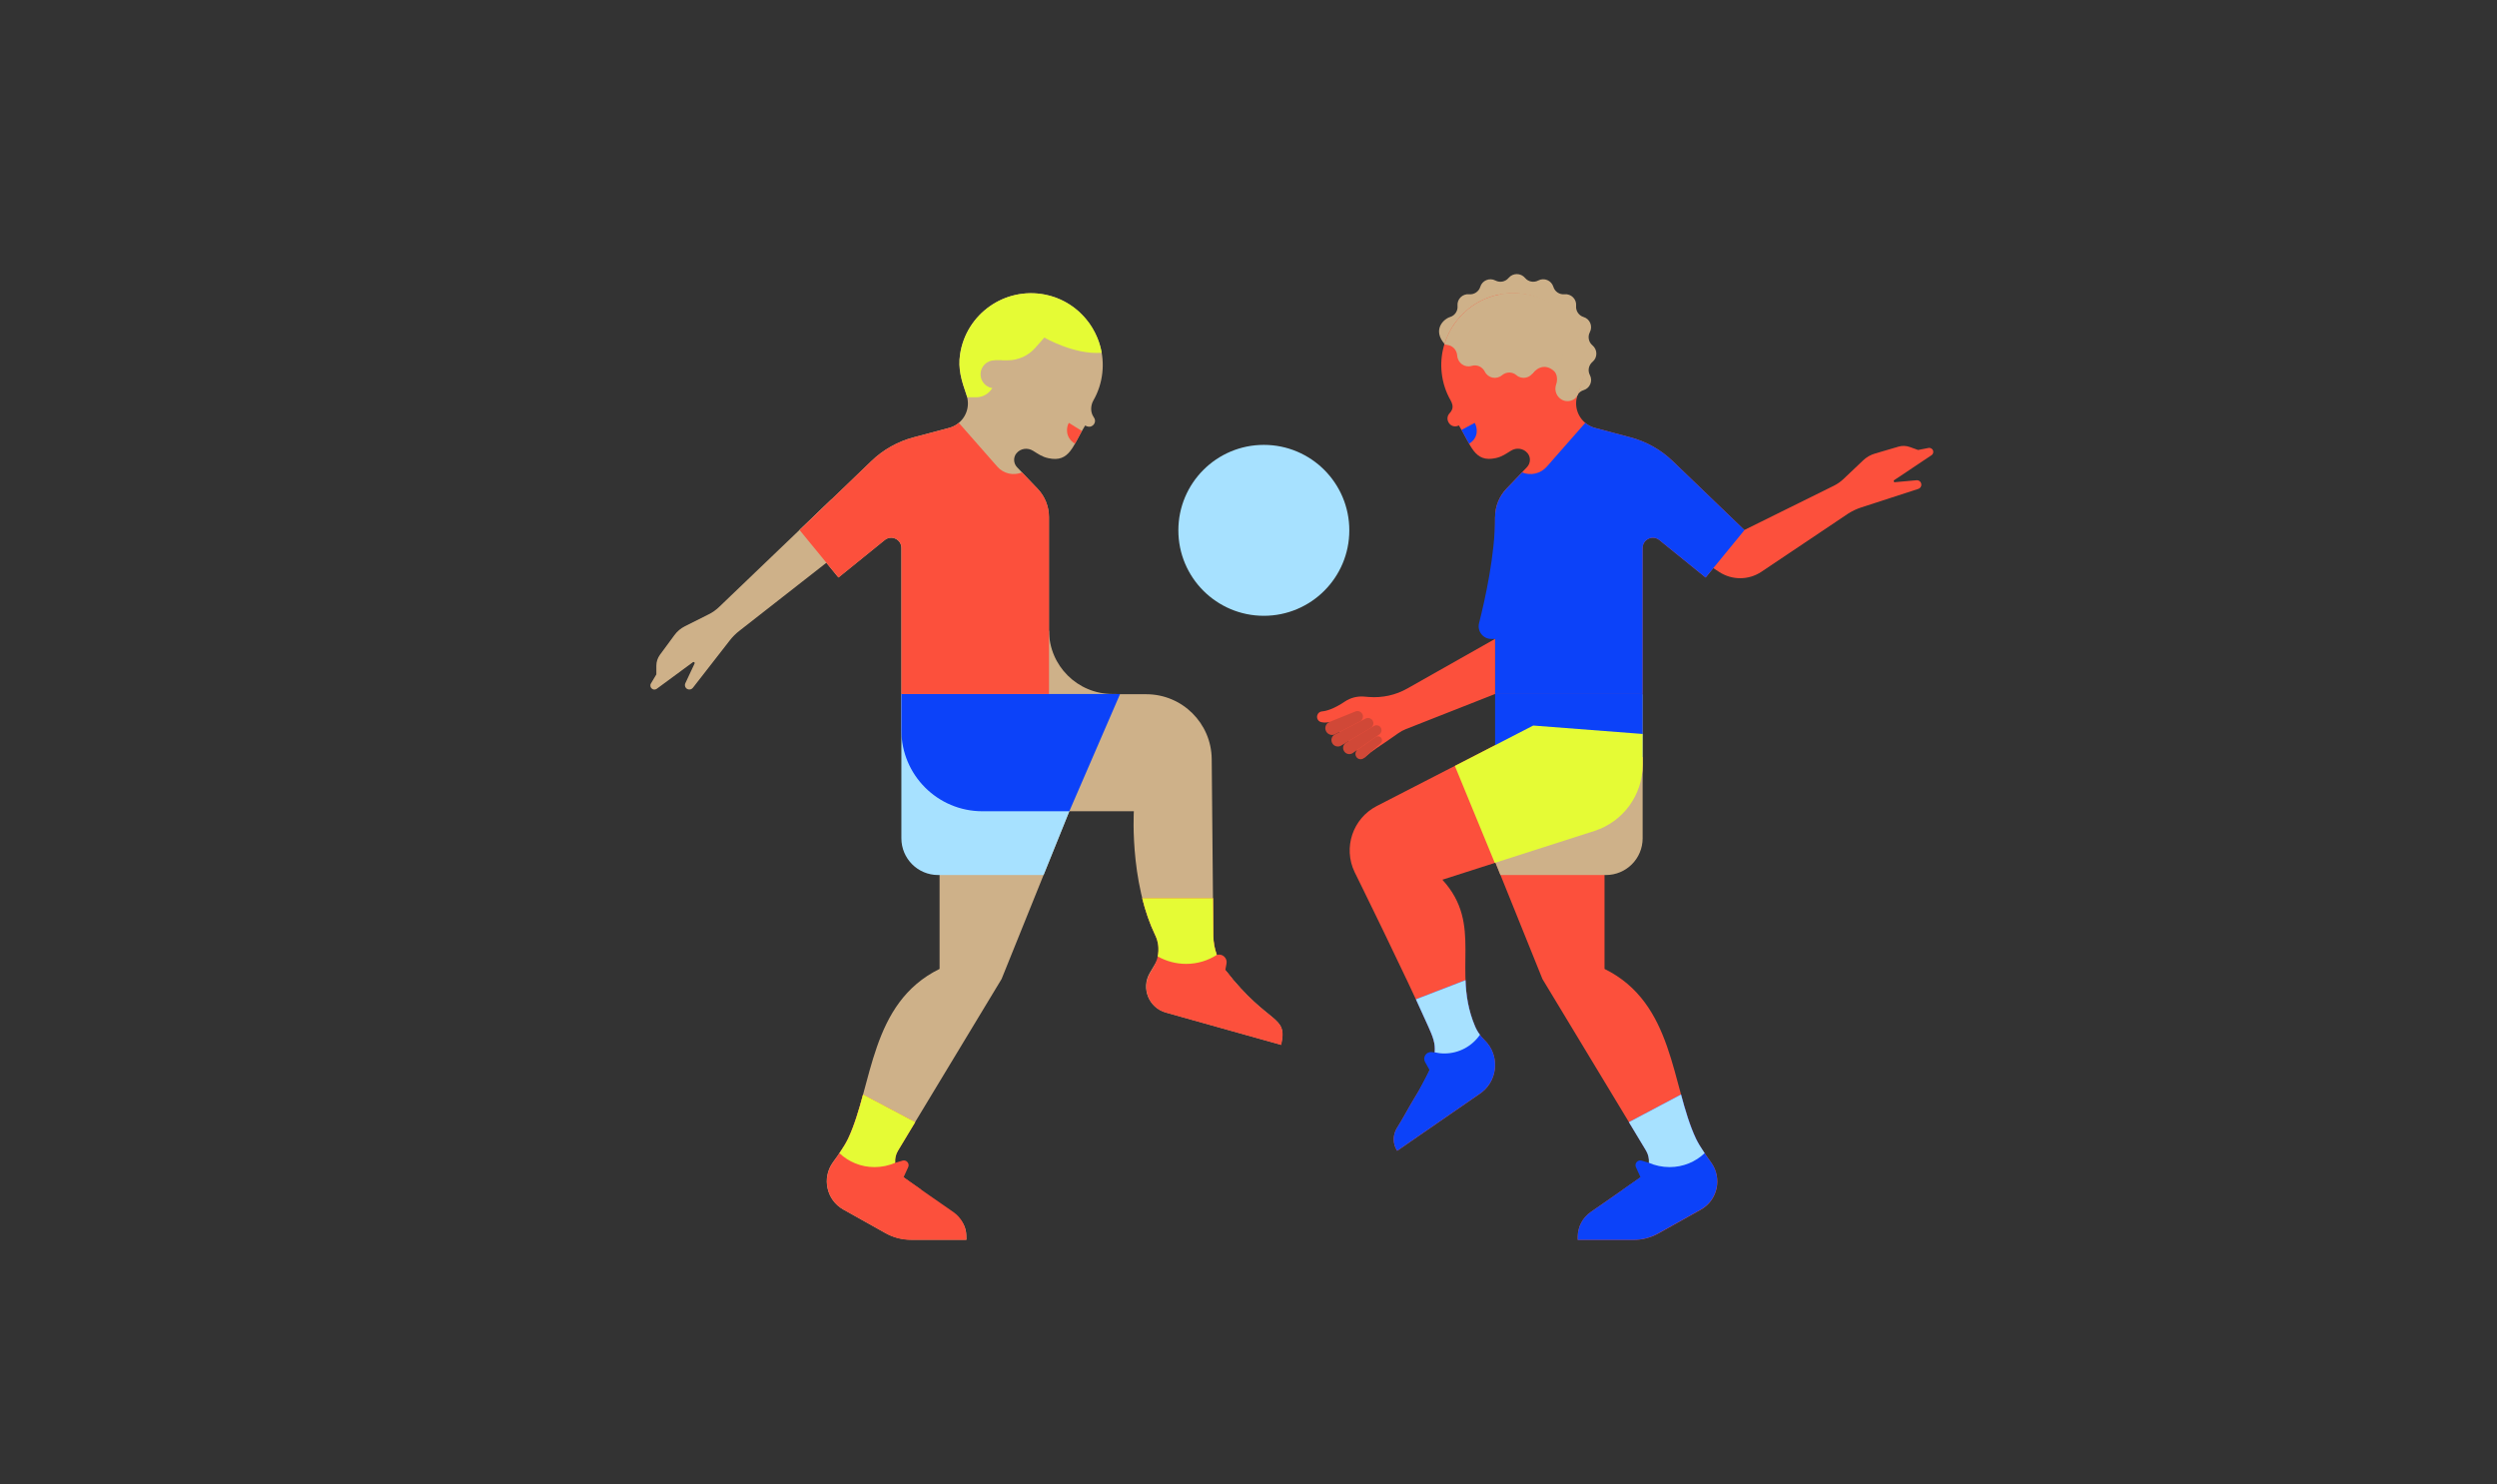 <?xml version="1.0" encoding="UTF-8"?> <!-- Generator: Adobe Illustrator 24.3.0, SVG Export Plug-In . SVG Version: 6.00 Build 0) --> <svg xmlns="http://www.w3.org/2000/svg" xmlns:xlink="http://www.w3.org/1999/xlink" version="1.1" id="Layer_1" x="0px" y="0px" viewBox="0 0 3084.9 1833.9" style="enable-background:new 0 0 3084.9 1833.9;" xml:space="preserve"><rect x="0" y="0" width="3084.9" height="1833.9" fill="#333333" stroke="none"/> <style type="text/css"> .st0{fill:#A7E1FF;} .st1{fill:#CEB189;} .st2{fill:#FC503C;} .st3{fill:#0C42F9;} .st4{fill:#E5FB35;} .st5{fill:#D04837;} </style> <g> <circle class="st0" cx="1561.4" cy="655.3" r="105.6"></circle> <path class="st1" d="M1437.4,1173.7c-43-67.1-36.6-171.3-36.6-171.3h-183c-57.5,0-104.2-46.6-104.2-104.2v-40.8l302.7,0.4 c44.3,0.1,80.3,35.8,80.7,80.1l2,218.7c0.1,15.5,5.6,30.4,15.1,42.5c54.3,69.3,77,54.1,68.5,91.8l0,0l-142.4-39.9 c-20.9-5.9-30.7-29.9-19.8-48.7L1437.4,1173.7z"></path> <path class="st2" d="M1894.2,896.4c-3,1.7-121.6,62.7-193.2,99.5c-29.7,15.3-41.9,51.4-27.5,81.6c0,0,63.6,128.8,91.3,191.4 c11,24.9,14.9,35.2-17.8,88.7c-7,11.5-14.5,25.8-20.9,35.8c-5.6,8.7-5.7,19.9,0,28.6l0,0l100.8-69.6c23.7-14.8,27.2-48,7-67.4l0,0 c-4.9-4.7-8.9-10.4-11.5-16.8c-29.2-68.9,10.9-125.1-40.4-181.2l188-60.3c35.4-11.4,59.5-44.3,59.5-81.5v-38.2L1894.2,896.4z"></path> <path class="st2" d="M2095.3,1406.9c-30.7-65.9-26.8-167.3-113-209.7V964.9l-160.3,37.5l83.6,207.3l128.1,212 c6.7,11.1,3.7,25.5-6.9,33c-19.4,13.7-45.2,31.6-61.5,42.9c-10,6.9-16,18.2-16.1,30.4l0,4l0,0h69.6c10.4,0,20.6-2.7,29.7-7.7 l52.7-29.5c21-11.7,26.9-39.1,12.8-58.5C2106.1,1425.4,2098.8,1414.6,2095.3,1406.9z"></path> <path class="st1" d="M1967.5,447.1L1967.5,447.1c-4.8,4-6.2,10.8-3.3,16.3l0,0c3.9,7.3,0.1,16.3-7.8,18.7l0,0 c-6,1.8-9.8,7.6-9.2,13.8l0,0c0.8,8.2-6.1,15.1-14.3,14.3l0,0c-6.2-0.6-12,3.3-13.8,9.2v0c-2.4,7.9-11.4,11.6-18.7,7.8l0,0 c-5.5-2.9-12.3-1.6-16.3,3.2l0,0c-5.3,6.3-15,6.3-20.3,0l0,0c-4-4.8-10.8-6.1-16.3-3.2l0,0c-7.3,3.9-16.3,0.1-18.7-7.8l0,0 c-1.8-6-7.6-9.8-13.8-9.2l0,0c-8.2,0.8-15.1-6.1-14.3-14.3l0,0c0.6-6.2-11.8-66-15.9-70.7c-15.5-17.8-1.2-31.1,6.7-33.5l0,0 c6-1.8,9.8-7.6,9.2-13.8l0,0c-0.8-8.2,6.1-15.1,14.3-14.3l0,0c6.2,0.6,12-3.3,13.8-9.2v0c2.4-7.9,11.4-11.6,18.7-7.8l0,0 c5.5,2.9,12.3,1.6,16.3-3.2l0,0c5.3-6.3,15-6.3,20.3,0l0,0c4,4.8,10.8,6.1,16.3,3.2l0,0c7.3-3.9,16.3-0.1,18.7,7.8l0,0 c1.8,6,7.6,9.8,13.8,9.2l0,0c8.2-0.8,15.1,6.1,14.3,14.3l0,0c-0.6,6.2,3.3,12,9.2,13.8l0,0c7.9,2.4,11.6,11.4,7.8,18.7l0,0 c-2.9,5.5-1.6,12.3,3.2,16.3l0,0C1973.8,432.1,1973.8,441.8,1967.5,447.1z"></path> <path class="st2" d="M1947.2,498.5c0-3.5,0.6-6.9,1.7-10.2c6.2-17.9,10.8-32.5,8-50.7c-7.6-49.7-55.1-83.4-104.9-73.6 c-44.7,8.8-75.7,50.9-70.9,96.3c1.3,12.6,5.2,24.2,11.1,34.5c0.9,1.7,1.7,3.4,2.1,5.3c1,4.4-0.9,7.9-3.4,10.5 c-2.7,2.8-3.4,7-1.7,10.5l0.3,0.6c2.1,4.3,7.2,6.3,11.6,4.5l1.3-0.5c15.2,24.4,18.7,46.3,45.6,40.3c7.8-1.7,12.5-5.3,18.7-9.1 c6.7-4.2,15.6-3,20.5,3.1c0.1,0.1,0.1,0.1,0.2,0.2c4,5.1,3.5,12.4-1,17.1l-25.3,26.5c-9,9.4-14,22-14,35v218.5h182.3V677.1 c0-10.6,12.3-16.5,20.6-9.8l57.2,46.3l48-58.6l-88.6-85.2c-14.6-14.1-32.6-24.2-52.2-29.4l-44-11.7 C1956.8,525,1947.2,512.6,1947.2,498.5L1947.2,498.5z"></path> <path class="st1" d="M1195.8,498.5c0-3.5-0.6-6.9-1.7-10.2c-6.2-17.9-10.8-32.5-8-50.7c7.6-49.7,55.1-83.4,104.9-73.6 c44.7,8.8,75.7,50.9,70.9,96.3c-1.3,12.6-5.2,24.2-11.1,34.5c-0.9,1.7-1.7,3.4-2.1,5.3c-1.7,7.5,0.5,12.5,2.9,16 c2,2.9,1.5,6.7-1,9.1l-0.2,0.2c-2,1.9-4.9,2.4-7.5,1.4l-2.3-1c-15.2,24.4-18.7,46.3-45.6,40.3c-7.8-1.7-12.5-5.3-18.7-9.1 c-6.7-4.2-15.6-3-20.5,3.1c-0.1,0.1-0.1,0.1-0.2,0.2c-4,5.1-3.5,12.4,1,17.1l25.3,26.5c9,9.4,14,22,14,35v218.5h-182.3V677.1 c0-10.6-12.3-16.5-20.6-9.8l-57.2,46.3l-48-58.6l88.6-85.2c14.6-14.1,32.6-24.2,52.2-29.4l44-11.7 C1186.3,525,1195.8,512.6,1195.8,498.5L1195.8,498.5z"></path> <path class="st1" d="M1296,779.1L1296,779.1c0,43.3,35.1,78.4,78.4,78.4h5l-72,41.9l-51.6-41.5L1296,779.1z"></path> <path class="st1" d="M1047.8,1406.9c30.7-65.9,26.8-167.3,113-209.7V964.9l218.6-107.1l-142,351.9l-129.3,214 c-5.5,9.1-3.2,22,5.1,28.7c27.1,21.9,52.7,39.8,67.5,49.7c8.1,5.4,13,14.5,13.1,24.2l0.1,5.5l0,0h-68.2c-11.3,0-22.3-2.9-32.2-8.4 l-51.6-28.9c-21-11.7-26.9-39.1-12.8-58.5C1036.9,1425.4,1044.2,1414.6,1047.8,1406.9z"></path> <path class="st1" d="M1027.6,616.6L888.2,750.2c-3.8,3.6-8,6.6-12.7,8.9l-29.3,14.7c-5.2,2.6-9.6,6.3-13,11l-17.9,24.3 c-2.8,3.9-4.4,8.5-4.4,13.3v10.9l-6.7,11.2c-1.4,2.3-0.7,5.2,1.5,6.7l0,0c1.7,1.2,4,1.1,5.7-0.1l44.7-32.9c1.1-0.8,2.6,0.4,2,1.7 l-11.4,24.3c-1.3,2.9,0,6.2,2.9,7.4h0c2.3,0.9,4.9,0.2,6.4-1.7l45.3-58.2c3.6-4.7,7.8-8.9,12.5-12.5l107-83.7L1027.6,616.6z"></path> <path class="st2" d="M1336.6,532.5l-16.1-10c-2.9,4.7-5.3,17.8,7.6,25.8L1336.6,532.5z"></path> <path class="st0" d="M1113.6,857.5v178.3c0,25.1,20.3,45.4,45.4,45.4h130.3l31.8-78.8L1113.6,857.5z"></path> <path class="st3" d="M1321.1,1002.4l62.7-144.9h-270.2v44.8c0,55.3,44.8,100.1,100.1,100.1H1321.1z"></path> <path class="st2" d="M1296,857.5V639c0-13.1-5-25.6-14-35l-19.4-20.3l0,0c-10.6,4.4-22.8,1.6-30.4-7l-47.6-54.2c0,0,0,0,0,0 c-3.4,2.8-7.4,5-11.9,6.2l-44,11.7c-19.6,5.2-37.6,15.3-52.2,29.4l-88.6,85.2l48,58.6l57.2-46.3c8.3-6.7,20.6-0.8,20.6,9.8v180.4 H1296z"></path> <path class="st4" d="M1291.1,364c-49.8-9.8-97.3,23.9-104.9,73.6c-2.8,18.2,1.8,32.8,8,50.7c0.3,0.9,0.5,1.7,0.8,2.6l0,0h10.9 c12.9,0,23.3-10.5,23.3-23.3v-22.4h15.8c13,0,25.3-5.6,33.9-15.3l11.3-12.8c0,0,37.2,21.6,70.9,18.8 C1354.9,400.6,1327.6,371.2,1291.1,364z"></path> <path class="st1" d="M1236,445.2h-7.3c-9.6,0-17.3,7.8-17.3,17.3v0c0,9.6,7.8,17.3,17.3,17.3h20.1l-11.3-34.6"></path> <path class="st2" d="M2092.1,686l173.1-85.6c4.7-2.3,9-5.3,12.7-8.9l23.8-22.6c4.2-4,9.2-6.9,14.8-8.5l28.9-8.5 c4.6-1.4,9.5-1.2,14,0.4l10.3,3.7l12.8-2.5c2.6-0.5,5.2,1.1,5.8,3.7l0,0c0.5,2-0.3,4.2-2.1,5.3l-46.1,30.8 c-1.2,0.8-0.5,2.6,0.9,2.5l26.7-2.4c3.1-0.3,5.9,2.1,6,5.3l0,0c0.1,2.5-1.5,4.7-3.8,5.4l-70.2,22.8c-5.6,1.8-11,4.3-16.1,7.5 l-107.5,72.1c-15.7,10.5-36.1,10.6-52,0.3L2092.1,686z"></path> <path class="st3" d="M1805.7,531.2l16.2-8.7c2.9,4.7,6,17.8-6.9,25.8L1805.7,531.2z"></path> <path class="st1" d="M2029.4,857.5v178.3c0,25.1-20.3,45.4-45.4,45.4h-130.3l-31.8-78.8L2029.4,857.5z"></path> <path class="st3" d="M1847.1,857.5V639c0-13.1,5-25.6,14-35l19.4-20.3l0,0c10.6,4.4,22.8,1.6,30.4-7l47.6-54.2c0,0,0,0,0,0 c3.4,2.8,7.4,5,11.9,6.2l44,11.7c19.6,5.2,37.6,15.3,52.2,29.4l88.6,85.2l-48,58.6l-57.2-46.3c-8.3-6.7-20.6-0.8-20.6,9.8v180.4 H1847.1z"></path> <polyline class="st3" points="1847.1,857.5 1847.1,935.4 2029.4,935.4 2029.4,857.5 1853.4,857.5 "></polyline> <path class="st4" d="M2029.4,945.1v-38.2l-135.2-10.4c-1.8,1-46.2,23.9-96.8,49.9l49.3,119.8l123.2-39.5 C2005.4,1015.2,2029.4,982.3,2029.4,945.1z"></path> <path class="st3" d="M1847.1,639c0,46.4-12.5,102.1-19.8,131c-2.5,9.9,4.9,19.5,15.1,19.5h18.7L1880,639H1847.1z"></path> <path class="st2" d="M1847.1,857.5v-68.1l-108.4,61.3c-14.4,8.2-31,11.8-47.5,10.5l-6.4-0.5c-8.1-0.6-16.3,1.5-23.1,6 c-14.2,9.6-23.5,11.9-28.4,12.3c-2.7,0.2-5,2-5.8,4.6l0,0c-1.3,3.8,1,7.9,4.9,8.7c6.3,1.3,10.1-0.3,10.1-0.3l42.7,44.5 c13.5-11.9,14.6-10.8,42.3-30.5c2.9-2.1,6.1-3.8,9.4-5.1L1847.1,857.5z"></path> <path class="st5" d="M1680.2,891.4l-30.6,15.8c-4.1,2.1-9.2,0.5-11.3-3.6v0c-2.3-4.4-0.3-9.7,4.3-11.6l31.9-12.9 c3.3-1.3,7,0.1,8.6,3.2l0,0C1684.8,885.6,1683.5,889.7,1680.2,891.4z"></path> <path class="st5" d="M1693.5,899.4l-36.6,21.9c-3.9,2.3-9,0.9-11.1-3.2l0,0c-2-3.9-0.5-8.7,3.4-10.7l37.9-19.5 c3.2-1.7,7.2-0.4,8.9,2.8l0,0C1697.6,893.8,1696.5,897.6,1693.5,899.4z"></path> <path class="st5" d="M1704.2,907.4l-32.8,23c-3.8,2.7-9.1,1.4-11.2-2.8l0,0c-1.9-3.6-0.6-8,2.9-10.1l34.4-20.5c3-1.8,7-0.7,8.6,2.5 v0C1707.5,902.3,1706.7,905.6,1704.2,907.4z"></path> <path class="st5" d="M1705.7,918.5l-20.4,18c-3.2,2.8-8.1,1.9-10-1.9l0,0c-1.5-2.9-0.6-6.4,2-8.3l22.3-15.6 c2.5-1.7,5.9-0.9,7.3,1.8v0C1707.9,914.5,1707.4,917,1705.7,918.5z"></path> <path class="st1" d="M1957.9,435.3c-7.6-49.4-55.4-80.7-104.9-71.5c0.8,4.5-0.9,9.3-4.6,12.3c-6.3,5.3-6.4,15,0,20.3l0.6,0.5 c4.7,3.9,5.8,10.6,2.7,15.9c-3.9,7.3-3.1,14.9,4.7,17.4c5.9,1.9,11.8,3.3,12.3,14.9l0,0.3c-0.8,8.2,6.1,15.1,14.3,14.3l0,0 c4.3,0,8.3,0.3,10.4,1.8c7.4-9.2,17.5-11.2,26.6-2.9c4.2,3.9,4.4,11.8,2.4,16.7c0,0.1-0.1,0.3-0.1,0.5 c-3.5,11.6,7.1,22.8,18.7,19.2c3.5-1.1,6.4-3.2,8.1-7C1957.2,468.2,1960.3,451,1957.9,435.3z"></path> <path class="st1" d="M1855.7,463.6L1855.7,463.6c5.3-4.4,12.7-4.4,17.8,0l0,0c6.7,5.8,17,3.7,21.4-4.4c3.3-6.1,10.2-9.1,16.6-7.1 l0,0c8.4,2.6,17.2-3.4,18.3-12.6l0,0c0.8-6.9,6.2-12.4,12.9-13.1l0,0c4.1-0.4,7.6-2.7,9.9-5.8c-14.6-40.1-56.7-65.2-100.6-56.6 c-32.8,6.5-58.2,30.9-67.5,61.3c1.1,0.4,2.3,0.8,3.5,0.9l0,0c6.6,0.7,11.8,6.2,12.3,13.2l0,0c0.7,9.2,9.3,15.3,17.8,12.7l0,0 c6.4-2,13.2,1,16.3,7.1l0,0C1838.5,467.3,1848.7,469.4,1855.7,463.6z"></path> <g> <path class="st3" d="M2048.4,1524.1l52.7-29.5c21-11.7,26.9-39.1,12.8-58.5c-7.8-10.7-15.1-21.5-18.6-29.2 c-7.7-16.4-13.2-35.1-18.4-54.5l-64.4,34.1l21.2,35.2c6.7,11.1,3.7,25.5-6.9,33c-19.4,13.7-45.2,31.6-61.5,42.9 c-10,6.9-16,18.2-16.1,30.4l0,4h69.6C2029.1,1531.8,2039.3,1529.2,2048.4,1524.1z"></path> <path class="st0" d="M2062.7,1442.1c16.8,0,32-6.5,43.3-17.2c-4.6-6.7-8.4-13-10.8-18c-7.7-16.4-13.2-35.1-18.4-54.5l-64.4,34.1 l21.2,35.2c2.8,4.7,3.9,10,3.5,15.1C2045,1440.2,2053.6,1442.1,2062.7,1442.1z"></path> <path class="st3" d="M2004.8,1470.1l22-15.4l-5.7-12.5c-2.1-4.6,2.2-9.5,7-8.1l9,2.7l14.5,23.2l-22.2,14.1L2004.8,1470.1z"></path> </g> <g> <path class="st2" d="M1094.7,1524.1l-52.7-29.5c-21-11.7-26.9-39.1-12.8-58.5c7.8-10.7,15.1-21.5,18.6-29.2 c7.7-16.4,13.2-35.1,18.4-54.5l64.4,34.1l-21.2,35.2c-6.7,11.1-3.7,25.5,6.9,33c19.4,13.7,45.2,31.6,61.5,42.9 c10,6.9,16,18.2,16.1,30.4l0,4h-69.6C1114,1531.8,1103.7,1529.2,1094.7,1524.1z"></path> <path class="st4" d="M1080.4,1442.1c-16.8,0-32-6.5-43.3-17.2c4.6-6.7,8.4-13,10.8-18c7.7-16.4,13.2-35.1,18.4-54.5l64.4,34.1 l-21.2,35.2c-2.8,4.7-3.9,10-3.5,15.1C1098.1,1440.2,1089.5,1442.1,1080.4,1442.1z"></path> <path class="st2" d="M1138.3,1470.1l-22-15.4l5.7-12.5c2.1-4.6-2.2-9.5-7-8.1l-9,2.7l-14.5,23.2l22.2,14.1L1138.3,1470.1z"></path> </g> <path class="st3" d="M1741.3,1228.1"></path> <path class="st3" d="M1822.3,1268.1c-8.4-19.9-11.1-38.8-11.8-57l-61.2,23.6c5.8,12.5,11.1,24.2,15.5,34.1 c11,24.9,14.9,35.2-17.8,88.7c-7,11.5-14.5,25.8-20.9,35.8c-5.6,8.7-5.7,19.9,0,28.6l0,0l100.8-69.6c23.7-14.8,27.2-48,7-67.4 C1828.9,1280.1,1825,1274.4,1822.3,1268.1z"></path> <path class="st0" d="M1822.3,1268.1c-8.4-19.9-11.1-38.8-11.8-57l-61.2,23.6c5.8,12.5,11.1,24.2,15.5,34.1 c5.2,11.7,8.8,20.2,7.7,31.5c3.8,0.9,7.8,1.4,11.9,1.4c18.2,0,34.3-9.1,44-23.1C1825.9,1275.4,1823.9,1271.9,1822.3,1268.1z"></path> <path class="st2" d="M1513.8,1198.6c-9.4-12-14.5-26.7-14.7-41.9l-0.4-46.9h-87.5l0,0c3.8,15.4,9,30.9,16,45.5 c6,12.5,5.2,27.1-1.7,39l-4.8,8.3c-10.9,18.8-1.2,42.9,19.8,48.7l142.4,39.9C1591.3,1253.2,1568.4,1268.5,1513.8,1198.6z"></path> <path class="st3" d="M1753.2,1347.2l13-24.9l-5.6-10c-3.3-5.9,1.5-13.1,8.3-12.3l3.7,0.5l20.5,16.1l-16.1,26.2L1753.2,1347.2z"></path> <path class="st4" d="M1465.4,1191c14,0,27-4.1,37.9-11.1c-2.7-7.4-4.2-15.2-4.3-23.2l-0.4-46.9h-87.5c3.8,15.4,9,30.9,16,45.5 c4,8.3,5,17.6,3.1,26.4C1440.6,1187.6,1452.6,1191,1465.4,1191z"></path> <path class="st2" d="M1522.1,1208.9l-8.3-10.3l1.5-8c1.3-6.9-5.2-12.7-11.9-10.7l0,0l-7.6,23.8L1522.1,1208.9z"></path> </g> </svg> 